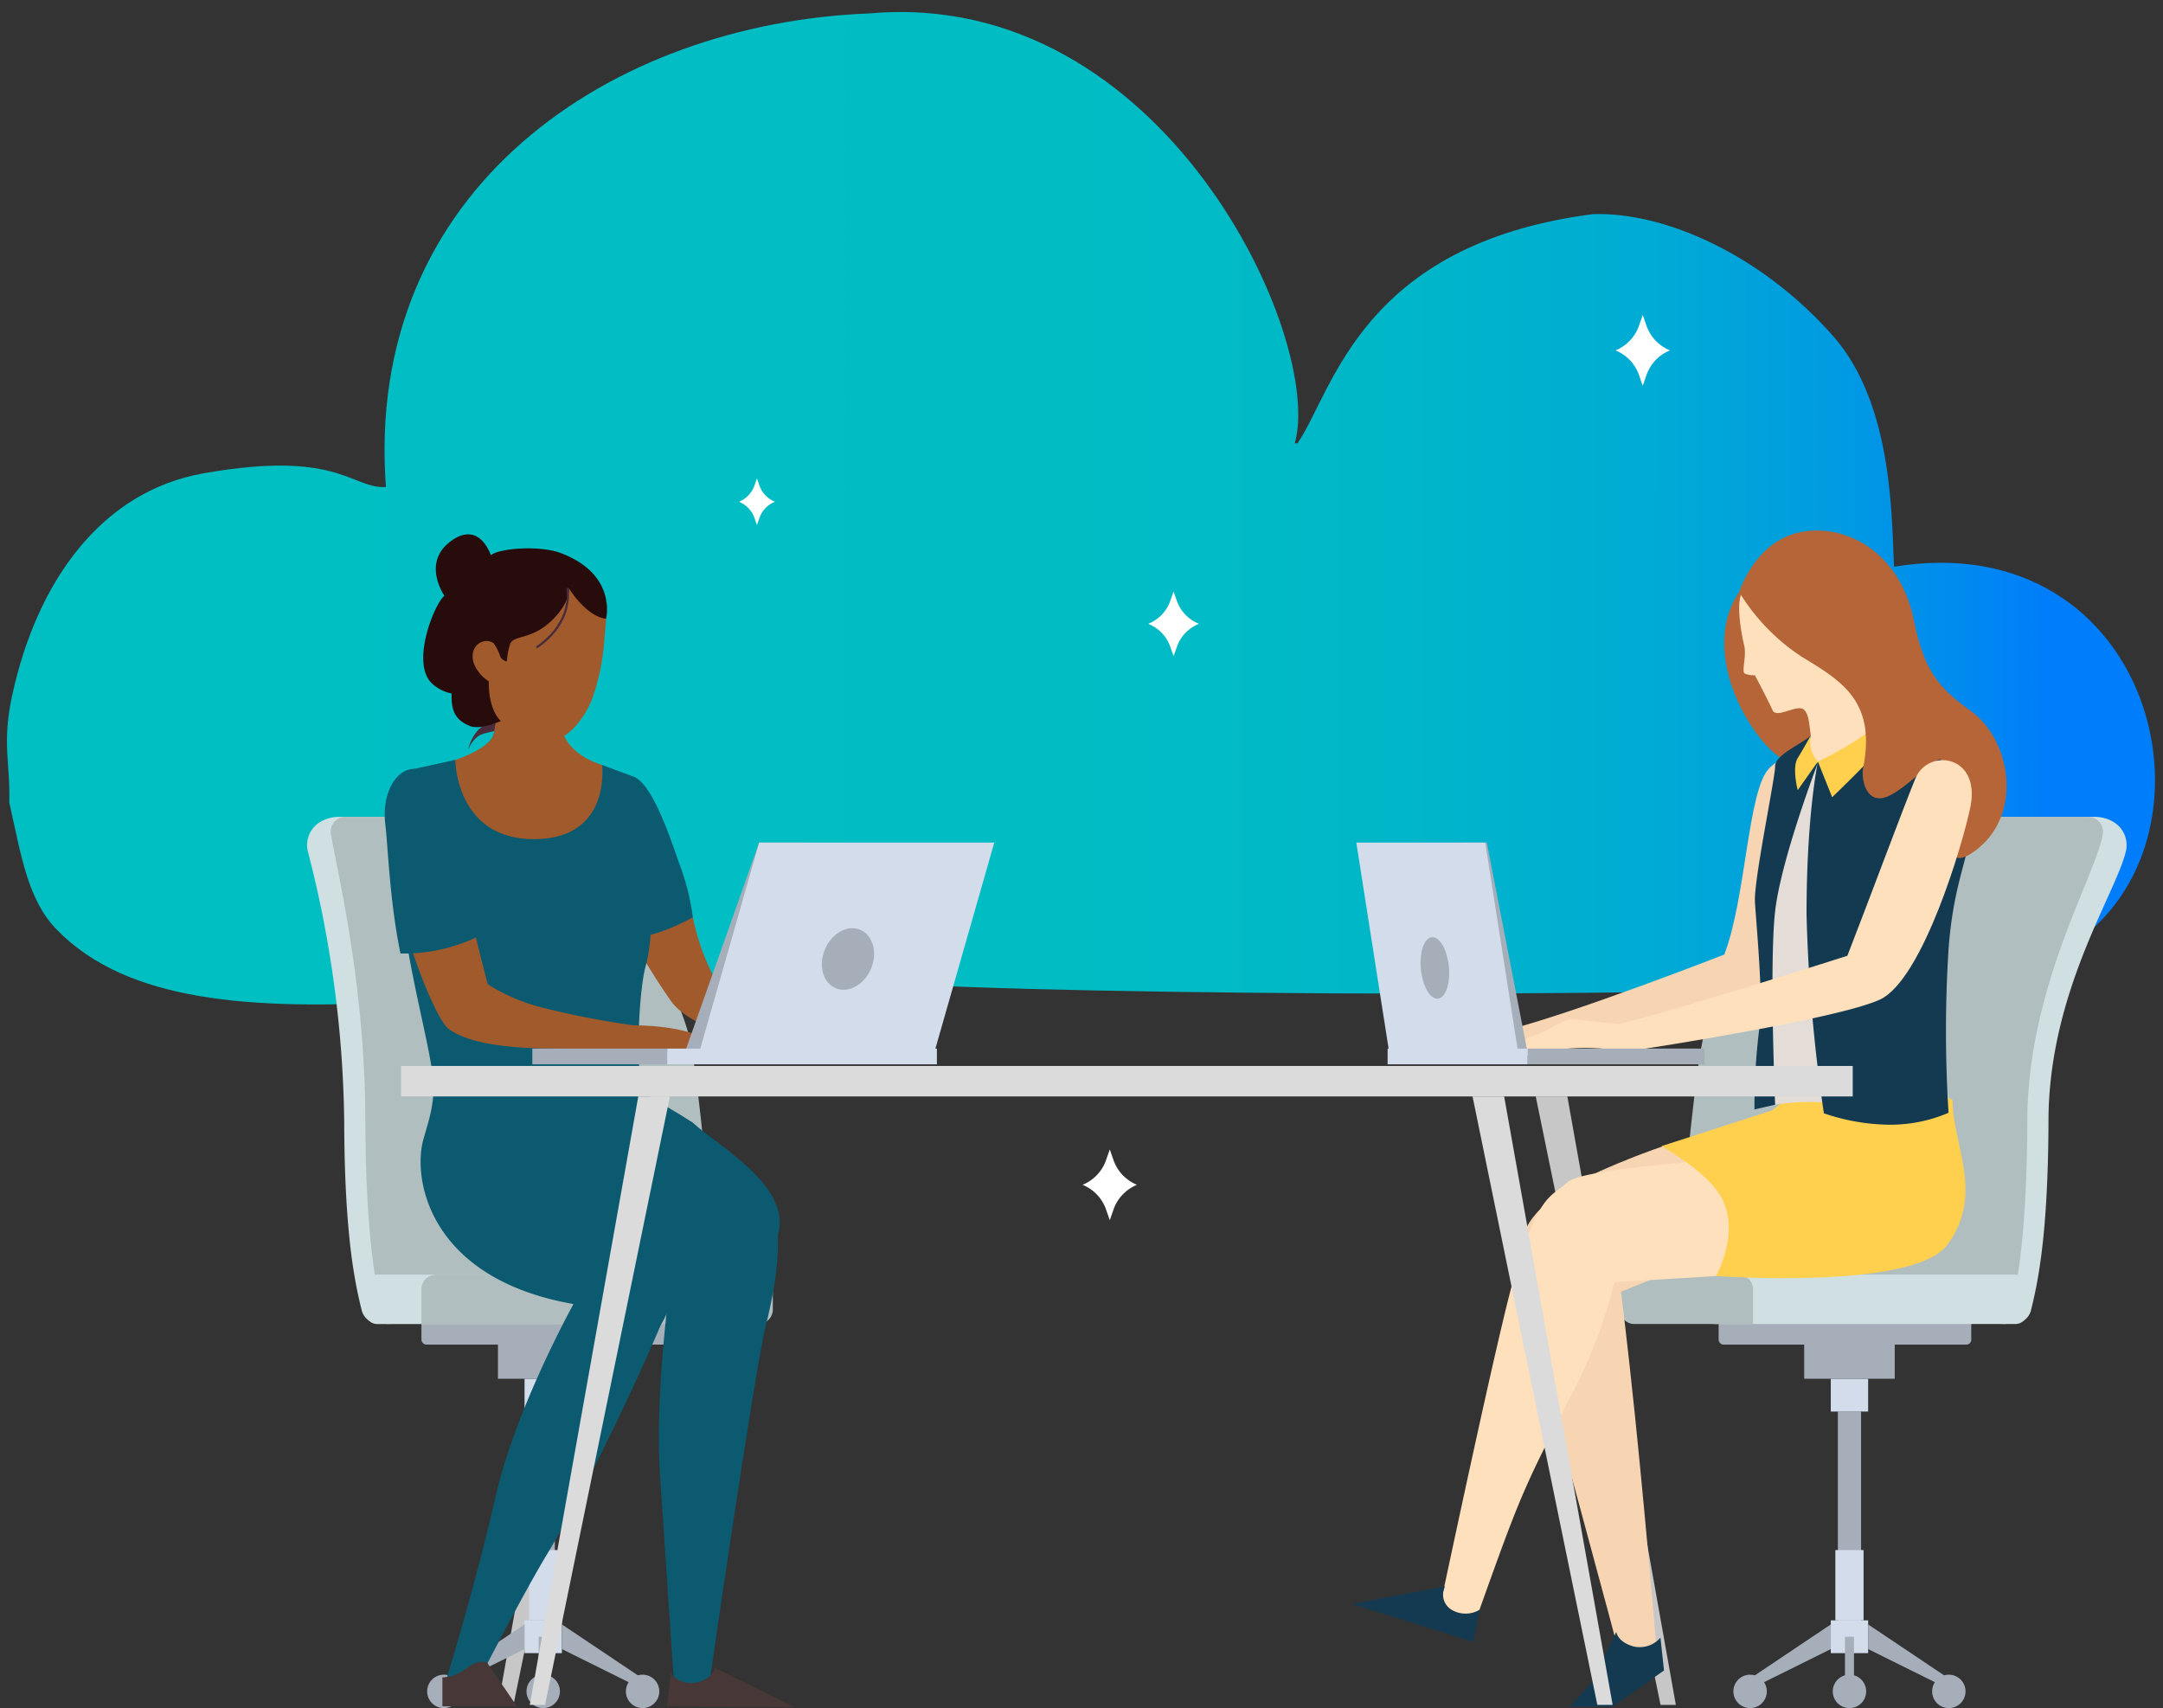 <?xml version="1.0" encoding="UTF-8" standalone="no"?>
<svg
   xmlns:dc="http://purl.org/dc/elements/1.1/"
   xmlns:cc="http://creativecommons.org/ns#"
   xmlns:rdf="http://www.w3.org/1999/02/22-rdf-syntax-ns#"
   xmlns:svg="http://www.w3.org/2000/svg"
   xmlns="http://www.w3.org/2000/svg"
   xmlns:xlink="http://www.w3.org/1999/xlink"
   xmlns:sodipodi="http://sodipodi.sourceforge.net/DTD/sodipodi-0.dtd"
   xmlns:inkscape="http://www.inkscape.org/namespaces/inkscape"
   inkscape:version="1.0 (4035a4f, 2020-05-01)"
   sodipodi:docname="details-2-office-team-work.svg"
   version="1.1"
   viewBox="0 0 242.673 191.626"
   id="OBJECTS">
  <rect x="0" y="0" width="242.673" height="191.626" fill="#333333" stroke="none"/>
  <sodipodi:namedview
     inkscape:current-layer="OBJECTS"
     inkscape:window-maximized="0"
     inkscape:window-y="23"
     inkscape:window-x="0"
     inkscape:cy="108.85561"
     inkscape:cx="131.7037"
     inkscape:zoom="2.9901995"
     showgrid="false"
     id="namedview1764"
     inkscape:window-height="794"
     inkscape:window-width="1440"
     inkscape:pageshadow="2"
     inkscape:pageopacity="0"
     guidetolerance="10"
     gridtolerance="10"
     objecttolerance="10"
     borderopacity="1"
     bordercolor="#666666"
     pagecolor="#ffffff"
     inkscape:document-rotation="0" />
  <defs
     id="defs1536">
    <style
       id="style1512">.cls-1{fill:#f0f0f0;}.cls-2{fill:url(#linear-gradient);}.cls-3{fill:#fff;}.cls-4{fill:#c7c7c7;}.cls-5{fill:#482c3b;}.cls-6{fill:#a6aeba;}.cls-7{fill:#d2dceb;}.cls-8{fill:#d0dfe1;}.cls-9{fill:#b0bebf;}.cls-10{fill:#ffe0bc;}.cls-11{fill:#0b5a70;}.cls-12{fill:#f7d4b2;}.cls-13{fill:#8b4200;}.cls-14,.cls-21,.cls-25{fill:none;stroke-miterlimit:10;}.cls-14{stroke:#482c3b;}.cls-14,.cls-21{stroke-width:0.25px;}.cls-15{fill:#ffd04d;}.cls-16{fill:#b56537;}.cls-17{fill:#e4ddd7;}.cls-18{fill:#133a50;}.cls-19{fill:#364469;}.cls-20{fill:#e9f2f4;}.cls-21{stroke:#aebfde;}.cls-22{fill:#97a3cc;}.cls-23{fill:url(#linear-gradient-2);}.cls-24{fill:#dbdbdb;}.cls-25{stroke:#e9f2f4;}.cls-26{fill:#00a0b4;}</style>
    <linearGradient
       gradientUnits="userSpaceOnUse"
       gradientTransform="matrix(-0.946, -0.19, 0.189, -0.945, 398.514, 103.642)"
       y2="-36.225"
       x2="397.634"
       y1="-36.225"
       x1="152.574"
       id="linear-gradient">
      <stop
         id="stop1514"
         stop-color="#00bfc2"
         offset="0" />
      <stop
         id="stop1516"
         stop-color="#00bdc4"
         offset="0.489" />
      <stop
         id="stop1518"
         stop-color="#00b6c9"
         offset="0.665" />
      <stop
         id="stop1520"
         stop-color="#00abd4"
         offset="0.79" />
      <stop
         id="stop1522"
         stop-color="#009ae2"
         offset="0.892" />
      <stop
         id="stop1524"
         stop-color="#0084f5"
         offset="0.978" />
      <stop
         id="stop1526"
         stop-color="#007dfb"
         offset="1" />
    </linearGradient>
    <linearGradient
       gradientUnits="userSpaceOnUse"
       gradientTransform="matrix(-0.923, -0.32, 0.451, -0.927, 460.639, 301.257)"
       y2="125.62"
       x2="389.536"
       y1="125.365"
       x1="365.24"
       id="linear-gradient-2">
      <stop
         id="stop1529"
         stop-color="#eef4fb"
         offset="0" />
      <stop
         id="stop1531"
         stop-color="#e3edf8"
         offset="0.311" />
      <stop
         id="stop1533"
         stop-color="#cfe1f3"
         offset="1" />
    </linearGradient>
    <linearGradient
       gradientUnits="userSpaceOnUse"
       y2="83.893"
       x2="250.758"
       y1="83.893"
       x1="21.068"
       id="linearGradient2391"
       xlink:href="#linear-gradient"
       inkscape:collect="always"
       gradientTransform="matrix(0.927,0,0,0.825,-2.737,7.262)" />
  </defs>
  <title
     id="title1538">details-2-office-team-work</title>
  <path
     style="fill:url(#linearGradient2391);fill-opacity:1;stroke-width:0.874"
     sodipodi:nodetypes="ccsscsscccscscssscc"
     id="path1542"
     d="m 97.583,1.505 c 33.067,-2.93 51.008,36.621 47.68,48.235 5.33,5.71 -3.725,0.584 0,0 1.998,-0.313 -3.968,6.318 0.388,-0.129 3.935,-5.825 7.102,-22.246 33.07,-25.588 8.093,-0.269 18.915,4.582 26.923,13.654 6.909,7.826 6.565,20.897 6.881,26.467 0.451,7.957 -3.728,-4.945 -0.178,-0.539 6.107,6.373 -3.741,-0.808 0,0 29.585,-4.98 38.189,30.962 19.731,42.629 -8.031,4.636 -3.188,2.061 -13.197,3.484 -18.092,2.572 -102.306,1.92 -119.344,0.537 C 62.138,107.627 22.296,120.612 6.38,104.308 3.126,100.975 2.405,96.112 1.039,90.015 1.171,85.633 0.187,83.437 1.374,77.976 4.133,65.278 11.329,55.146 22.801,53.107 38.714,50.279 39.537,55.293 43.842,54.57 48.219,53.836 41.842,61.442 43.322,54.932 40.63,21.14 68.682,2.593 97.583,1.505 Z"
     class="cls-2" />
  <path
     id="path1544"
     d="m 184.77,36.671 -0.466,-1.335 -0.466,1.335 a 4.661,4.661 0 0 1 -2.589,2.636 v 0 a 4.66,4.66 0 0 1 2.589,2.636 l 0.466,1.335 0.466,-1.335 a 4.661,4.661 0 0 1 2.589,-2.636 v 0 a 4.661,4.661 0 0 1 -2.589,-2.636 z"
     class="cls-3" />
  <path
     id="path1546"
     d="m 124.976,130.284 -0.466,-1.335 -0.466,1.335 a 4.661,4.661 0 0 1 -2.589,2.636 v 0 a 4.661,4.661 0 0 1 2.589,2.636 l 0.466,1.335 0.466,-1.335 a 4.66,4.66 0 0 1 2.589,-2.636 v 0 a 4.66,4.66 0 0 1 -2.589,-2.636 z"
     class="cls-3" />
  <path
     id="path1548"
     d="m 132.101,67.584 -0.436,-1.219 -0.434,1.219 a 4.351,4.253 0 0 1 -2.412,2.4 v 0 a 4.351,4.253 0 0 1 2.417,2.405 l 0.434,1.219 0.436,-1.219 a 4.351,4.253 0 0 1 2.417,-2.405 v 0 a 4.351,4.253 0 0 1 -2.421,-2.4 z"
     class="cls-3"
     style="stroke-width:1.399" />
  <path
     id="path1550"
     d="m 85.23,54.549 -0.307,-0.881 -0.307,0.881 a 3.074,3.074 0 0 1 -1.708,1.739 v 0 a 3.075,3.075 0 0 1 1.708,1.739 l 0.307,0.881 0.307,-0.881 a 3.075,3.075 0 0 1 1.708,-1.739 v 0 a 3.075,3.075 0 0 1 -1.708,-1.739 z"
     class="cls-3" />
  <polygon
     id="polygon1552"
     points="55.891 191.267 57.608 191.267 71.611 123.007 68.064 123.007 55.891 191.267"
     class="cls-4" />
  <polygon
     id="polygon1554"
     points="188.018 191.267 186.301 191.267 172.298 123.007 175.845 123.007 188.018 191.267"
     class="cls-4" />
  <path
     id="path1556"
     transform="translate(-11.46 -0.001)"
     d="M65.088,81.919a4.872,4.872,0,0,0-1.11,2.214,3.411,3.411,0,0,1,1.147-1.551c0.705-.448,1.642-0.387,2.353-0.826a3.83,3.83,0,0,0,1.307-1.9,5.383,5.383,0,0,1-1.817,1.053A3.649,3.649,0,0,0,65.088,81.919Z"
     class="cls-5" />
  <rect
     id="rect1558"
     height="25.264"
     width="2.607"
     y="158.357"
     x="59.643"
     class="cls-6" />
  <rect
     id="rect1560"
     height="3.678"
     width="4.191"
     y="154.678"
     x="58.851"
     class="cls-7" />
  <rect
     id="rect1562"
     height="7.884"
     width="3.165"
     y="173.898"
     x="59.364"
     class="cls-7" />
  <rect
     id="rect1564"
     height="3.678"
     width="4.191"
     y="181.781"
     x="58.851"
     class="cls-7" />
  <rect
     id="rect1566"
     height="6.963"
     width="10.16"
     y="147.715"
     x="55.866"
     class="cls-6" />
  <rect
     id="rect1568"
     ry="0.541"
     rx="0.541"
     height="5.214"
     width="28.344"
     y="145.633"
     x="47.281"
     class="cls-6" />
  <polygon
     id="polygon1570"
     points="50.848 188.973 58.85 185.006 58.85 182.24 49.798 188.307 50.848 188.973"
     class="cls-6" />
  <circle
     id="circle1572"
     r="1.875"
     cy="189.751"
     cx="49.798"
     class="cls-6" />
  <circle
     id="circle1574"
     r="1.875"
     cy="189.751"
     cx="60.946"
     class="cls-6" />
  <polygon
     id="polygon1576"
     points="71.043 188.973 63.042 185.006 63.042 182.24 72.094 188.307 71.043 188.973"
     class="cls-6" />
  <circle
     id="circle1578"
     r="1.875"
     cy="189.751"
     cx="72.094"
     class="cls-6" />
  <rect
     id="rect1580"
     height="6.107"
     width="1.015"
     y="183.62"
     x="60.439"
     class="cls-6" />
  <path
     id="path1582"
     transform="translate(-11.46 -0.001)"
     d="M54.029,148.49a1.983,1.983,0,0,1-1.994-1.509c-0.685-2.824-1.929-8.1-1.957-21.268a126.566,126.566,0,0,0-4.092-30.247,3.019,3.019,0,0,1,1.442-3.278h0a4.089,4.089,0,0,1,2.04-.545H74.725S85.108,110.216,86.47,116.58s3.264,30.793,3.264,30.793Z"
     class="cls-8" />
  <path
     id="path1584"
     transform="translate(-11.46 -0.001)"
     d="M54.853,148.539s-2.359-4.625-2.4-22.825c-0.032-14.986-3.01-27.332-3.869-32.1a1.675,1.675,0,0,1,1.653-1.972H77.1s10.383,18.573,11.745,24.937,3.264,30.793,3.264,30.793Z"
     class="cls-9" />
  <path
     id="path1586"
     transform="translate(-11.46 -0.001)"
     d="M79.355,148.542H53.785a1.309,1.309,0,0,1-1.309-1.309h0V143H79.355v5.537h0Z"
     class="cls-8" />
  <path
     id="path1588"
     transform="translate(-11.46 -0.001)"
     d="M96.528,148.542H58.741v-3.9A1.639,1.639,0,0,1,60.38,143H96.528a1.639,1.639,0,0,1,1.639,1.639h0V146.9a1.639,1.639,0,0,1-1.637,1.641h0Z"
     class="cls-9" />
  <path
     style="fill:#a05a2c"
     id="path1590"
     transform="translate(-11.46 -0.001)"
     d="M62.544,85.247s3.907-1.237,4.3-2.937c0.32-1.381.83-5.671,0.83-5.671h6.814a31.86,31.86,0,0,0,0,5.074c0.648,3.086,4.519,4.1,4.519,4.1l0.552,9.643-10.043,8.42L59.825,94.14Z"
     class="cls-10" />
  <path
     style="fill:#a05a2c"
     d="M78.125,66.13c1.718,2.292,1.368,2.616,1.132,5.773A25.478,25.478,0,0,1,77.9,78.4c-0.463,1.19-2.886,6.307-7.206,4.439a13.291,13.291,0,0,1-5.886-5.331,17.071,17.071,0,0,1-.921-5.736c-0.044-2.1-.054-4.824.021-6.39C64.176,59.852,74.982,61.936,78.125,66.13Z"
     class="cls-10"
     data-name=" Path "
     id="_Path_"
     transform="translate(-11.46 -0.001)" />
  <path
     id="path1593"
     transform="translate(-11.46 -0.001)"
     d="M89.371,131.117c3.72-.806,5.792.39,8.021,3.064s1.337,9.137,0,14.485-6.463,40.98-6.463,40.98H87.141s-0.973-14.04-1.641-24.291,1.62-24.935,1.62-24.935l-14.465-9.3S86.03,131.841,89.371,131.117Z"
     class="cls-11" />
  <path
     id="path1595"
     transform="translate(-11.46 -0.001)"
     d="M89.193,125.954c2.84,2.652,11.2,7.123,9.533,12.651l-11.2,4.746s-11.38-4.125-14.871-12.235l-3.49-8.11,7.5-2.984Z"
     class="cls-11" />
  <path
     id="path1597"
     transform="translate(-11.46 -0.001)"
     d="M81.013,133.081c2.06,1.488,7.627,3.938,6.513,10.271-0.568,3.23-9.674,22.74-14.648,30.939-2.535,4.179-7.05,12.925-7.05,12.925l-4.234,1.012s3.262-10.616,5.49-20.421S75.8,146.3,75.8,146.3a66.89,66.89,0,0,0-8.357-4.794c-3.566-1.56-5.484-2.2-.136-7.321S77,130.183,81.013,133.081Z"
     class="cls-11" />
  <path
     style="fill:#a05a2c"
     id="path1599"
     transform="translate(-11.46 -0.001)"
     d="M89.193,102.911a26.168,26.168,0,0,0,2.2,6.4c0.89,1.553,19.259,8.323,19.259,8.323H99.922s-10.213-1.339-13.127-5.256a70.742,70.742,0,0,1-5.616-9.472h8.014Z"
     class="cls-12" />
  <path
     id="path1601"
     transform="translate(-11.46 -0.001)"
     d="M82.614,87.156c1.9,0.845,3.655,5.645,5.058,9.735a26.27,26.27,0,0,1,1.521,6.02s-4.909,2.807-7.513,2.105c0,0-2.473-8.884-.77-13.372Z"
     class="cls-11" />
  <path
     id="path1603"
     transform="translate(-11.46 -0.001)"
     d="M73.143,126.275c5.352-.214,10.7-0.344,16.051-0.321-2.6-1.686-4.9-2.861-5.4-3.361-1.114-1.114-.736-11.04.083-14.124s0.769-6.656.176-8.247-1.444-13.066-1.444-13.066L79,85.815s1.106,8.325-7.642,8.325c-8.783,0-8.821-8.893-8.821-8.893l-5.6,1.24s-0.413,10.84-.205,15.759,2.545,13.439,3.213,17.9c0.52,3.469-.443,5.59-1.106,8.145A35.584,35.584,0,0,1,73.143,126.275Z"
     class="cls-11" />
  <path
     style="fill:#483737"
     id="path1605"
     transform="translate(-11.46 -0.001)"
     d="M66.091,186.5c-1.2-.24-1.628.24-2.711,0.962a4.569,4.569,0,0,1-2.285.721v3.247h8.364Z"
     class="cls-13" />
  <path
     style="fill:#483737"
     id="path1607"
     transform="translate(-11.46 -0.001)"
     d="M91.659,187.1s-0.122,1.126-1.926,1.634a3.069,3.069,0,0,1-3.031-.982l-0.4,3.678,14.257,0.085Z"
     class="cls-13" />
  <path
     style="fill:#a05a2c"
     id="path1609"
     transform="translate(-11.46 -0.001)"
     d="M91.909,116.79c-1.6-.19-3.138-1.688-9.34-1.762A95.52,95.52,0,0,1,72.1,112.99a22.021,22.021,0,0,1-5.912-2.551s-2.273-8.474-3.14-13.849c-2.521-.277-5.035-0.6-7.533-1.023-0.089,6.712,4.666,18.646,6.249,19.836,3.081,2.318,10.322,2.2,12.061,2.234,4.028,0.073,21.192.536,21.192,0.536S96.336,117.316,91.909,116.79Z"
     class="cls-10" />
  <path
     id="path1611"
     transform="translate(-11.46 -0.001)"
     d="M65.067,105.079s-2.284-13.411-2.945-14.822C58.7,82.964,54,86.85,54.692,92.493c0.294,2.4.481,8.612,1.7,14.477A19.128,19.128,0,0,0,65.067,105.079Z"
     class="cls-11" />
  <polygon
     id="polygon1613"
     points="76.794 118.173 83.553 118.173 90.312 94.525 85.173 94.525 76.794 118.173"
     class="cls-6" />
  <polygon
     transform="translate(-0.32)"
     id="polygon1615"
     points="111.872,94.525 85.493,94.525 78.734,118.173 105.113,118.173 "
     class="cls-7" />
  <rect
     id="rect1617"
     height="1.764"
     width="30.26"
     y="117.638"
     x="74.853"
     class="cls-7" />
  <rect
     id="rect1619"
     height="1.764"
     width="15.13"
     y="117.638"
     x="59.723"
     class="cls-6" />
  <ellipse
     id="ellipse1621"
     transform="rotate(-67.133)"
     ry="2.803"
     rx="3.557"
     cy="129.467"
     cx="-62.161"
     class="cls-6" />
  <path
     id="path1623"
     transform="translate(-11.46 -0.001)"
     d="M58.847,128.287c-1,4.8,1.361,15.273,16.953,18.01l8.9,3.6a11.719,11.719,0,0,0,2.425-9.479c-1.115-5.5-7.359-7.59-11.473-14.24,0,0-6.463-2.7-10.616-1.256A18.431,18.431,0,0,0,58.847,128.287Z"
     class="cls-11" />
  <path
     style="fill:#280b0b"
     id="path1625"
     transform="translate(-11.46 -0.001)"
     d="M79.459,69.4s-1.876.073-4.181-3.4c0,0,.248,1.573-1.994,3.692s-4.253,1.545-4.591,2.568a7.772,7.772,0,0,0-.369,1.943,1.029,1.029,0,0,1-.74-0.554,5.067,5.067,0,0,0-.769-1.513c-1.024-.678-2.784.231-2.22,2.224a4.267,4.267,0,0,0,1.7,2.076c-0.026,3.4,1.362,4.448,1.362,4.448s-2.3,1.045-3.476.566C62.5,80.761,62.069,79.7,62.13,77.8a4.523,4.523,0,0,1-2.254-1.172c-2.349-2.331.36-8.971,1.448-9.791,0,0-2.568-3.637.659-6.08,3.274-2.479,4.539,1.528,4.539,1.528,1.087-.82,5.545-1.1,7.816-0.25C80.73,64.419,79.459,69.4,79.459,69.4Z"
     class="cls-5" />
  <path
     id="path1627"
     transform="translate(-11.46 -0.001)"
     d="M75.126,65.963c0.2,1.3.01,4.317-3.47,6.679"
     class="cls-14" />
  <rect
     id="rect1629"
     height="25.264"
     width="2.607"
     y="158.356"
     x="206.193"
     class="cls-6" />
  <rect
     id="rect1631"
     height="3.678"
     width="4.191"
     y="154.678"
     x="205.401"
     class="cls-7" />
  <rect
     id="rect1633"
     height="7.884"
     width="3.165"
     y="173.897"
     x="205.914"
     class="cls-7" />
  <rect
     id="rect1635"
     height="3.678"
     width="4.191"
     y="181.782"
     x="205.401"
     class="cls-7" />
  <rect
     id="rect1637"
     height="6.963"
     width="10.16"
     y="147.715"
     x="202.417"
     class="cls-6" />
  <rect
     id="rect1639"
     ry="0.541"
     rx="0.541"
     height="5.214"
     width="28.344"
     y="145.633"
     x="192.817"
     class="cls-6" />
  <polygon
     id="polygon1641"
     points="217.594 188.973 209.593 185.006 209.593 182.24 218.645 188.307 217.594 188.973"
     class="cls-6" />
  <circle
     id="circle1643"
     r="1.875"
     cy="189.751"
     cx="218.645"
     class="cls-6" />
  <circle
     id="circle1645"
     r="1.875"
     cy="189.751"
     cx="207.497"
     class="cls-6" />
  <polygon
     id="polygon1647"
     points="197.399 188.973 205.401 185.006 205.401 182.24 196.349 188.307 197.399 188.973"
     class="cls-6" />
  <circle
     id="circle1649"
     r="1.875"
     cy="189.751"
     cx="196.349"
     class="cls-6" />
  <rect
     id="rect1651"
     height="6.107"
     width="1.015"
     y="183.621"
     x="206.989"
     class="cls-6" />
  <path
     id="path1653"
     transform="translate(-11.46 -0.001)"
     d="M237.334,148.49a1.983,1.983,0,0,0,1.994-1.509c0.685-2.824,1.929-8.1,1.957-21.268,0.031-14.535,7.65-25.588,8.691-30.247a3.019,3.019,0,0,0-1.442-3.278h0a4.089,4.089,0,0,0-2.04-.545H216.638s-10.383,18.573-11.745,24.937-3.264,30.793-3.264,30.793Z"
     class="cls-8" />
  <path
     id="path1655"
     transform="translate(-11.46 -0.001)"
     d="M236.51,148.539s2.359-4.625,2.4-22.825c0.032-14.986,7.608-27.332,8.467-32.1a1.675,1.675,0,0,0-1.653-1.972H214.259s-10.383,18.573-11.745,24.937-3.264,30.793-3.264,30.793Z"
     class="cls-9" />
  <path
     id="path1657"
     transform="translate(-11.46 -0.001)"
     d="M203.739,143h35.148v4.228a1.309,1.309,0,0,1-1.309,1.309H203.739V143h0Z"
     class="cls-8" />
  <path
     id="path1659"
     transform="translate(-11.46 -0.001)"
     d="M194.835,143h11.657a1.639,1.639,0,0,1,1.639,1.639h0v3.9h-13.3A1.638,1.638,0,0,1,193.2,146.9v-2.259A1.639,1.639,0,0,1,194.835,143Z"
     class="cls-9" />
  <path
     id="path1661"
     transform="translate(-11.46 -0.001)"
     d="M209.966,86.18c-2.433,2.422-2.6,14.593-5.059,20.91,0,0-16.775,6.558-24.421,8.484l2.654,2.8s22.729-5.463,25.611-7.381c4.406-2.931,6.967-14.791,7.387-20.724S212.509,83.649,209.966,86.18Z"
     class="cls-12" />
  <path
     id="path1663"
     transform="translate(-11.46 -0.001)"
     d="M182.351,116.014l-1.865-.439s-3.836-.351-5.064-0.526-2.7,1.228-4.374,1.754a15.973,15.973,0,0,0-3.3,1.569h1.34l2.733,0.448,2.464-.448a24.252,24.252,0,0,1,4.626,0,20,20,0,0,0,4.233,0Z"
     class="cls-12" />
  <path
     id="path1665"
     transform="translate(-11.46 -0.001)"
     d="M198.953,128.28c-5.205,1.725-11.589,4.491-13.458,6.23s-5.552,4.208-2.582,13.765c1.9,6.106,10.171,37.039,10.171,37.039l4.192-.746s-1.489-17.923-2.981-31.332c-0.723-6.5-.969-8.313-0.969-8.313l5.627-2.291c7.133-2.931,4.688-15.182,4.688-15.182Z"
     class="cls-12" />
  <path
     id="path1667"
     transform="translate(-11.46 -0.001)"
     d="M187.3,132.643c-1.869,1.739-3.191,1.157-6,10.763-1.793,6.138-8.332,37.093-8.332,37.093l3.906,1.7c5.282-14.8,5.275-14.782,11.447-26.791a53.44,53.44,0,0,0,4.245-11.563l11.409-.685c7.133-2.931,4.688-13.343,4.688-13.343S189.17,130.9,187.3,132.643Z"
     class="cls-10" />
  <path
     transform="translate(-11.46 -0.001)"
     id="path1669"
     d="M230.52,123.439c0,5,3.618,10.52-.575,16.2-3.792,5.141-25.967,3.511-25.967,3.511s3.128-5.417.158-9.518c-1.9-2.621-6.274-5.048-6.274-5.048l12.4-4.007,9.959-7.736Z"
     class="cls-15" />
  <path
     id="path1671"
     transform="translate(-11.46 -0.001)"
     d="M218.077,85.077c-0.671,2.28-5.428,2.235-8.941-2.022s-6.057-11.513-2.552-16.639,8.193,4.8,9.79,10.082A37.061,37.061,0,0,1,218.077,85.077Z"
     class="cls-16" />
  <path
     id="path1673"
     transform="translate(-11.46 -0.001)"
     d="M207.007,66.344c-0.942,1.119-.04,5.381.125,6.014,0.319,1.224-.3,2.909.053,3.193a2.417,2.417,0,0,0,1.135.2c0.064,0.015,1.715,3.253,2.007,3.924,0.445,1.021,2.839-.788,3.563-0.022,0.525,0.556.548,1.585,0.726,2.862l-1.4,5.653,11.424-2.2a55.679,55.679,0,0,1-4.186-7.237c-0.852-2.271.213-4.754-.071-7.805s-1.646-6.972-5.96-7.379A8.554,8.554,0,0,0,207.007,66.344Z"
     class="cls-10" />
  <path
     id="path1675"
     transform="translate(-11.46 -0.001)"
     d="M210.62,123.931a24.212,24.212,0,0,1,7.654,0c4.752,0.636,11.795-.7,11.795-0.7s-2.886-14.881-2.709-21.631,0.711-14.031.711-14.031l-12.655-2.131s-3.064,1.1-4.8,6.039S209.159,117.744,210.62,123.931Z"
     class="cls-17" />
  <path
     id="path1677"
     transform="translate(-11.46 -0.001)"
     d="M214.616,82.511c-0.932.933-4,2.131-4,3.463s-2.4,12.788-2.264,15.186,1.014,11.508.481,14.305a69.889,69.889,0,0,0-.533,9l2.316-.533s-0.666-15.844,0-21.7,4.8-16.651,4.8-16.651l-1.554-.533Z"
     class="cls-18" />
  <path
     id="path1679"
     transform="translate(-11.46 -0.001)"
     d="M219.221,85.575l-3.8-.133s-1.28,5.861-1.28,17.147a182.283,182.283,0,0,0,1.946,22.309,23.369,23.369,0,0,0,6.944,1.273,16.562,16.562,0,0,0,7.042-1.332,145.591,145.591,0,0,1,0-18.35c0.666-9.058,3.088-11.118,2.62-17.051-0.776-9.84-9.68-6.394-9.68-6.394Z"
     class="cls-18" />
  <path
     id="path1681"
     transform="translate(-11.46 -0.001)"
     d="M215.415,85.442s6.128-2.931,7.06-4.8a6.343,6.343,0,0,1,.533,2.4c-0.133.8-5.994,6.394-5.994,6.394Z"
     class="cls-15" />
  <path
     id="path1683"
     transform="translate(-11.46 -0.001)"
     d="M220.491,86.141c1.5-7.563-2.52-9.787-6.919-12.483a22.8,22.8,0,0,1-6.988-7.243s1.7-5.535,6.67-6.67,11.311,1.962,12.914,9.792c1.136,5.551,2.622,7.508,6.386,10.218,4.54,3.269,5.9,11.6.6,15.615-4.9,3.714-2.067-5.107-3.885-10.059-0.308-.838-4.118,3.421-6.246,4.126C220.793,90.177,220.25,87.358,220.491,86.141Z"
     class="cls-16" />
  <path
     id="path1685"
     transform="translate(-11.46 -0.001)"
     d="M214.616,82.511a3.327,3.327,0,0,0,.8,2.931l-2.264,3.2s-0.666-2.531,0-3.6S214.616,82.511,214.616,82.511Z"
     class="cls-15" />
  <path
     id="path1687"
     transform="translate(-11.46 -0.001)"
     d="M192.792,183.072s0.122,1.126,1.926,1.634a3.069,3.069,0,0,0,3.031-.982l0.4,3.678-5.761,4.062H187.6l2.589-2.873Z"
     class="cls-18" />
  <path
     id="path1689"
     transform="translate(-11.46 -0.001)"
     d="M173.588,177.977a1.978,1.978,0,0,0,.715,2.61,3.069,3.069,0,0,0,3.186-.013L176.75,184.2l-13.6-4.256Z"
     class="cls-18" />
  <path
     id="path1691"
     transform="translate(-11.46 -0.001)"
     d="M226.359,87.324c-1.315,3.171-5.176,13.585-7.637,19.9,0,0-17.876,5.726-25.522,7.652l2.654,2.8s21.8-3.338,26.531-5.542c4.8-2.235,9.34-17.609,10.146-21.643C233.694,84.659,227.775,83.9,226.359,87.324Z"
     class="cls-10" />
  <path
     id="path1693"
     transform="translate(-11.46 -0.001)"
     d="M195.059,115.318l-1.865-.438s-3.836-.351-5.064-0.526-2.7,1.228-4.374,1.754a15.966,15.966,0,0,0-3.3,1.569h1.34l2.733,0.448,2.465-.448a24.251,24.251,0,0,1,4.626,0,20.007,20.007,0,0,0,4.233,0Z"
     class="cls-10" />
  <path
     id="path1715"
     transform="translate(-11.46 -0.001)"
     d="M146.369,94.63"
     class="cls-21" />
  <path
     id="path1717"
     transform="translate(-11.46 -0.001)"
     d="M143.554,53.251"
     class="cls-21" />
  <polygon
     id="polygon1733"
     points="171.406 118.173 167.699 118.173 163.992 94.525 166.811 94.525 171.406 118.173"
     class="cls-6" />
  <polygon
     id="polygon1735"
     points="170.342 118.173 155.875 118.173 152.169 94.525 166.635 94.525 170.342 118.173"
     class="cls-7" />
  <rect
     id="rect1737"
     height="1.764"
     width="15.725"
     y="117.637"
     x="155.681"
     class="cls-7" />
  <rect
     id="rect1739"
     height="1.764"
     width="19.826"
     y="117.637"
     x="171.406"
     class="cls-6" />
  <path
     id="path1741"
     transform="translate(-11.46 -0.001)"
     d="M173.859,107.5c0.419,1.81.124,3.766-.658,4.367s-1.756-.378-2.174-2.189-0.124-3.766.658-4.367S173.438,105.69,173.859,107.5Z"
     class="cls-6" />
  <rect
     style="stroke-width:0.956"
     id="rect1743"
     height="3.422"
     width="162.866"
     y="119.585"
     x="44.997"
     class="cls-24" />
  <polygon
     transform="translate(10.637)"
     id="polygon1745"
     points="50.518,191.267 64.521,123.007 60.974,123.007 48.801,191.267 "
     class="cls-24" />
  <polygon
     id="polygon1747"
     points="180.928 191.267 179.21 191.267 165.208 123.007 168.755 123.007 180.928 191.267"
     class="cls-24" />
</svg>
